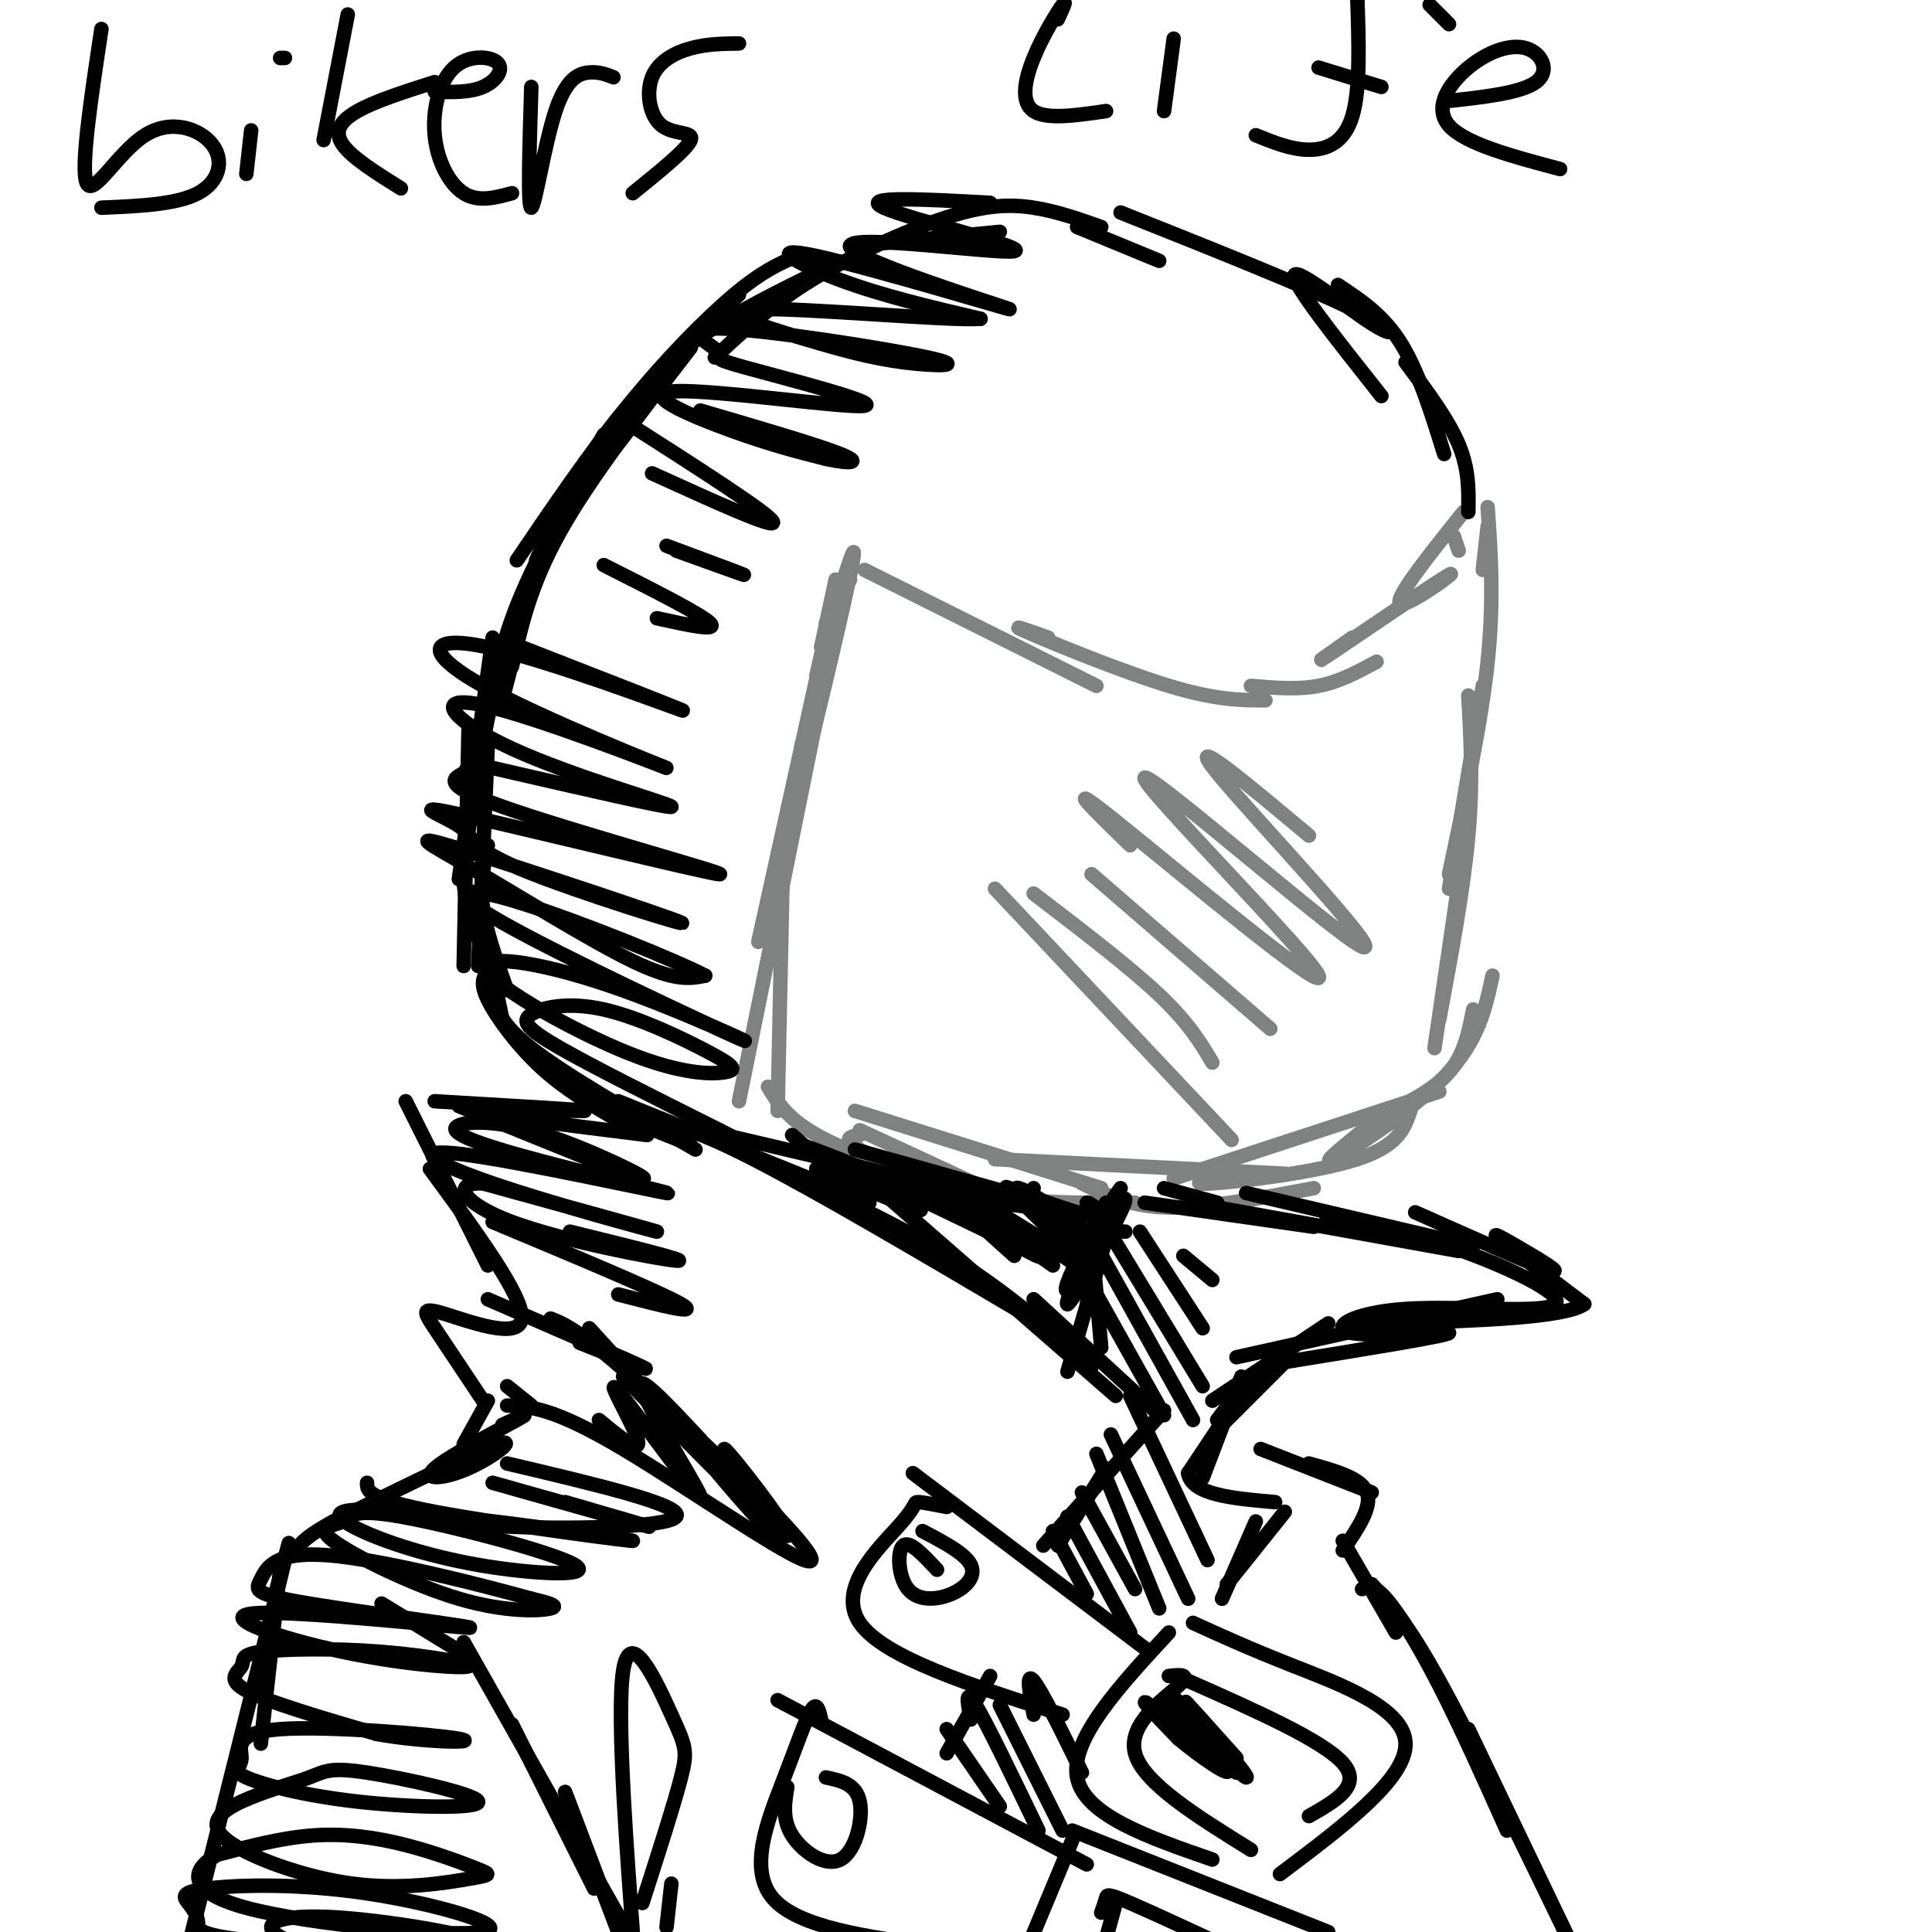 <svg viewBox='0 0 400 400' version='1.1' xmlns='http://www.w3.org/2000/svg' xmlns:xlink='http://www.w3.org/1999/xlink'><g fill='none' stroke='rgb(0,0,0)' stroke-width='3' stroke-linecap='round' stroke-linejoin='round'><path d='M106,138c1.917,-8.500 3.833,-17.000 10,-28c6.167,-11.000 16.583,-24.500 27,-38'/><path d='M124,93c5.000,-7.333 10.000,-14.667 18,-21c8.000,-6.333 19.000,-11.667 30,-17'/><path d='M176,51c0.000,0.000 31.000,-3.000 31,-3'/><path d='M228,47c-4.595,-1.625 -9.190,-3.250 -14,-4c-4.810,-0.750 -9.833,-0.625 -18,2c-8.167,2.625 -19.476,7.750 -28,13c-8.524,5.250 -14.262,10.625 -20,16'/><path d='M165,53c-3.556,1.533 -7.111,3.067 -13,8c-5.889,4.933 -14.111,13.267 -22,23c-7.889,9.733 -15.444,20.867 -23,32'/><path d='M131,88c-8.667,11.000 -17.333,22.000 -23,36c-5.667,14.000 -8.333,31.000 -11,48'/><path d='M102,132c0.000,0.000 -7.000,50.000 -7,50'/><path d='M101,154c0.000,0.000 -2.000,46.000 -2,46'/><path d='M101,175c-0.833,4.000 -1.667,8.000 -1,13c0.667,5.000 2.833,11.000 5,17'/><path d='M101,201c-0.867,1.222 -1.733,2.444 0,6c1.733,3.556 6.067,9.444 11,14c4.933,4.556 10.467,7.778 16,11'/><path d='M102,205c0.500,3.250 1.000,6.500 8,12c7.000,5.500 20.500,13.250 34,21'/><path d='M107,215c4.000,4.167 8.000,8.333 14,12c6.000,3.667 14.000,6.833 22,10'/><path d='M223,47c0.000,0.000 17.000,7.000 17,7'/><path d='M232,44c19.250,7.667 38.500,15.333 48,20c9.500,4.667 9.250,6.333 4,3c-5.250,-3.333 -15.500,-11.667 -16,-10c-0.500,1.667 8.750,13.333 18,25'/></g>
<g fill='none' stroke='rgb(128,130,130)' stroke-width='3' stroke-linecap='round' stroke-linejoin='round'><path d='M179,118c0.000,0.000 48.000,24.000 48,24'/><path d='M217,132c-4.467,-1.578 -8.933,-3.156 -4,-1c4.933,2.156 19.267,8.044 29,11c9.733,2.956 14.867,2.978 20,3'/><path d='M259,142c4.833,0.417 9.667,0.833 14,0c4.333,-0.833 8.167,-2.917 12,-5'/><path d='M280,132c-4.780,3.369 -9.560,6.738 -4,3c5.560,-3.738 21.458,-14.583 24,-16c2.542,-1.417 -8.274,6.595 -10,6c-1.726,-0.595 5.637,-9.798 13,-19'/><path d='M301,111c0.000,0.000 1.000,3.000 1,3'/><path d='M308,109c0.000,0.000 -1.000,9.000 -1,9'/><path d='M308,105c0.667,9.667 1.333,19.333 0,32c-1.333,12.667 -4.667,28.333 -8,44'/><path d='M307,142c0.000,0.000 -7.000,42.000 -7,42'/><path d='M176,120c0.000,0.000 -5.000,9.000 -5,9'/><path d='M173,120c0.000,0.000 -3.000,14.000 -3,14'/><path d='M174,122c1.956,-6.089 3.911,-12.178 2,-3c-1.911,9.178 -7.689,33.622 -10,42c-2.311,8.378 -1.156,0.689 0,-7'/><path d='M169,140c2.500,-11.083 5.000,-22.167 3,-13c-2.000,9.167 -8.500,38.583 -15,68'/><path d='M171,139c0.000,0.000 -18.000,89.000 -18,89'/><path d='M162,183c0.000,0.000 -1.000,47.000 -1,47'/><path d='M159,225c2.167,3.583 4.333,7.167 12,11c7.667,3.833 20.833,7.917 34,12'/><path d='M178,235c-1.933,0.311 -3.867,0.622 0,3c3.867,2.378 13.533,6.822 24,9c10.467,2.178 21.733,2.089 33,2'/><path d='M224,245c5.000,2.417 10.000,4.833 18,5c8.000,0.167 19.000,-1.917 30,-4'/><path d='M254,243c-4.356,1.178 -8.711,2.356 -3,2c5.711,-0.356 21.489,-2.244 30,-5c8.511,-2.756 9.756,-6.378 11,-10'/><path d='M286,231c-6.556,5.222 -13.111,10.444 -10,9c3.111,-1.444 15.889,-9.556 23,-17c7.111,-7.444 8.556,-14.222 10,-21'/><path d='M304,144c0.500,8.917 1.000,17.833 0,29c-1.000,11.167 -3.500,24.583 -6,38'/><path d='M303,176c0.000,0.000 -6.000,41.000 -6,41'/><path d='M305,209c-0.917,4.667 -1.833,9.333 -5,13c-3.167,3.667 -8.583,6.333 -14,9'/><path d='M298,226c0.000,0.000 -55.000,18.000 -55,18'/><path d='M266,243c0.000,0.000 -60.000,-3.000 -60,-3'/><path d='M228,246c0.000,0.000 -51.000,-16.000 -51,-16'/><path d='M199,244c5.250,2.333 10.500,4.667 7,3c-3.500,-1.667 -15.750,-7.333 -28,-13'/></g>
<g fill='none' stroke='rgb(0,0,0)' stroke-width='3' stroke-linecap='round' stroke-linejoin='round'><path d='M277,59c4.667,3.083 9.333,6.167 13,12c3.667,5.833 6.333,14.417 9,23'/><path d='M291,75c4.417,5.917 8.833,11.833 11,17c2.167,5.167 2.083,9.583 2,14'/><path d='M128,228c0.000,0.000 52.000,21.000 52,21'/><path d='M153,236c-5.833,-1.500 -11.667,-3.000 -3,-1c8.667,2.000 31.833,7.500 55,13'/><path d='M182,246c0.000,0.000 32.000,4.000 32,4'/><path d='M214,246c0.000,0.000 0.000,0.000 0,0'/><path d='M209,247c0.000,0.000 -32.000,-9.000 -32,-9'/><path d='M172,242c0.000,0.000 -8.000,-7.000 -8,-7'/><path d='M97,151c0.000,0.000 -1.000,49.000 -1,49'/><path d='M97,170c-0.833,4.000 -1.667,8.000 -1,13c0.667,5.000 2.833,11.000 5,17'/><path d='M153,61c-10.000,9.417 -20.000,18.833 -27,28c-7.000,9.167 -11.000,18.083 -15,27'/><path d='M125,90c-6.583,12.000 -13.167,24.000 -17,33c-3.833,9.000 -4.917,15.000 -6,21'/><path d='M112,114c0.000,0.000 -8.000,31.000 -8,31'/><path d='M132,231c5.333,1.083 10.667,2.167 24,9c13.333,6.833 34.667,19.417 56,32'/><path d='M161,242c13.083,6.083 26.167,12.167 37,19c10.833,6.833 19.417,14.417 28,22'/><path d='M184,248c0.000,0.000 47.000,41.000 47,41'/><path d='M214,269c0.000,0.000 25.000,23.000 25,23'/><path d='M241,292c0.000,0.000 -25.000,28.000 -25,28'/><path d='M229,304c0.000,0.000 -10.000,16.000 -10,16'/><path d='M189,305c0.000,0.000 49.000,37.000 49,37'/><path d='M196,312c-2.571,-0.506 -5.143,-1.012 -6,-1c-0.857,0.012 0.000,0.542 -4,5c-4.000,4.458 -12.857,12.845 -8,20c4.857,7.155 23.429,13.077 42,19'/><path d='M242,338c-10.250,11.083 -20.500,22.167 -19,30c1.500,7.833 14.750,12.417 28,17'/><path d='M247,336c5.733,2.622 11.467,5.244 21,9c9.533,3.756 22.867,8.644 23,16c0.133,7.356 -12.933,17.178 -26,27'/><path d='M242,347c2.378,-0.267 4.756,-0.533 2,2c-2.756,2.533 -10.644,7.867 -9,14c1.644,6.133 12.822,13.067 24,20'/><path d='M246,348c13.917,6.167 27.833,12.333 32,17c4.167,4.667 -1.417,7.833 -7,11'/><path d='M242,355c0.000,0.000 14.000,12.000 14,12'/><path d='M194,325c-2.847,-3.065 -5.694,-6.131 -7,-5c-1.306,1.131 -1.072,6.458 1,9c2.072,2.542 5.981,2.300 9,1c3.019,-1.300 5.148,-3.657 4,-6c-1.148,-2.343 -5.574,-4.671 -10,-7'/><path d='M205,347c0.000,0.000 -9.000,16.000 -9,16'/><path d='M161,352c0.000,0.000 64.000,34.000 64,34'/><path d='M170,356c-0.429,-1.887 -0.857,-3.774 -2,-2c-1.143,1.774 -3.000,7.208 -6,15c-3.000,7.792 -7.143,17.940 -2,24c5.143,6.060 19.571,8.030 34,10'/><path d='M222,381c0.000,0.000 -10.000,24.000 -10,24'/><path d='M222,379c0.000,0.000 53.000,21.000 53,21'/><path d='M231,394c0.000,0.000 -3.000,11.000 -3,11'/><path d='M228,396c0.400,-1.133 0.800,-2.267 1,-3c0.200,-0.733 0.200,-1.067 5,1c4.800,2.067 14.400,6.533 24,11'/><path d='M163,370c-0.548,3.333 -1.095,6.667 1,10c2.095,3.333 6.833,6.667 10,5c3.167,-1.667 4.762,-8.333 4,-12c-0.762,-3.667 -3.881,-4.333 -7,-5'/><path d='M134,235c-17.378,-2.156 -34.756,-4.311 -34,-5c0.756,-0.689 19.644,0.089 21,0c1.356,-0.089 -14.822,-1.044 -31,-2'/><path d='M84,228c0.000,0.000 17.000,34.000 17,34'/><path d='M89,242c9.720,13.214 19.440,26.429 19,31c-0.440,4.571 -11.042,0.500 -16,-1c-4.958,-1.500 -4.274,-0.429 -2,3c2.274,3.429 6.137,9.214 10,15'/><path d='M101,290c0.000,0.000 -5.000,9.000 -5,9'/><path d='M104,295c3.303,-1.490 6.606,-2.979 3,-1c-3.606,1.979 -14.121,7.427 -17,10c-2.879,2.573 1.879,2.270 7,0c5.121,-2.270 10.606,-6.506 6,-5c-4.606,1.506 -19.303,8.753 -34,16'/><path d='M69,315c-7.000,3.833 -7.500,5.417 -8,7'/><path d='M58,325c0.000,0.000 -4.000,36.000 -4,36'/><path d='M57,330c2.250,-8.583 4.500,-17.167 1,-3c-3.500,14.167 -12.750,51.083 -22,88'/><path d='M241,246c0.000,0.000 11.000,3.000 11,3'/><path d='M252,250c0.000,0.000 50.000,9.000 50,9'/><path d='M279,253c-3.106,-0.735 -6.211,-1.469 -3,-1c3.211,0.469 12.739,2.142 24,6c11.261,3.858 24.255,9.901 22,12c-2.255,2.099 -19.759,0.253 -31,1c-11.241,0.747 -16.219,4.086 -11,5c5.219,0.914 20.634,-0.596 20,0c-0.634,0.596 -17.317,3.298 -34,6'/><path d='M233,255c-2.679,-0.161 -5.357,-0.321 -8,3c-2.643,3.321 -5.250,10.125 -4,9c1.250,-1.125 6.357,-10.179 7,-11c0.643,-0.821 -3.179,6.589 -7,14'/><path d='M258,286c0.000,0.000 -6.000,8.000 -6,8'/><path d='M260,284c0.000,0.000 -14.000,21.000 -14,21'/><path d='M246,305c0.667,4.500 9.333,5.250 18,6'/><path d='M266,313c0.000,0.000 -12.000,15.000 -12,15'/><path d='M260,315c0.000,0.000 -7.000,16.000 -7,16'/><path d='M261,300c0.000,0.000 23.000,9.000 23,9'/><path d='M271,303c5.417,1.500 10.833,3.000 12,6c1.167,3.000 -1.917,7.500 -5,12'/><path d='M278,319c0.000,0.000 11.000,19.000 11,19'/><path d='M284,328c3.583,3.833 7.167,7.667 14,20c6.833,12.333 16.917,33.167 27,54'/><path d='M79,332c0.000,0.000 18.000,11.000 18,11'/><path d='M96,340c0.000,0.000 39.000,69.000 39,69'/><path d='M114,273c3.054,1.214 6.107,2.429 19,14c12.893,11.571 35.625,33.500 35,36c-0.625,2.500 -24.607,-14.429 -39,-23c-14.393,-8.571 -19.196,-8.786 -24,-9'/><path d='M21,6c-2.211,14.643 -4.421,29.285 -3,32c1.421,2.715 6.474,-6.499 12,-10c5.526,-3.501 11.526,-1.289 14,2c2.474,3.289 1.421,7.654 -3,10c-4.421,2.346 -12.211,2.673 -20,3'/><path d='M52,27c0.000,0.000 -1.000,9.000 -1,9'/><path d='M58,12c0.000,0.000 1.000,0.000 1,0'/><path d='M72,3c0.000,0.000 -5.000,26.000 -5,26'/><path d='M90,17c-6.156,1.956 -12.311,3.911 -16,6c-3.689,2.089 -4.911,4.311 -3,7c1.911,2.689 6.956,5.844 12,9'/><path d='M106,40c-3.501,0.953 -7.002,1.905 -10,0c-2.998,-1.905 -5.494,-6.668 -6,-12c-0.506,-5.332 0.978,-11.233 4,-14c3.022,-2.767 7.583,-2.399 9,-1c1.417,1.399 -0.309,3.828 -3,5c-2.691,1.172 -6.345,1.086 -10,1'/><path d='M110,18c-0.387,12.583 -0.774,25.167 0,25c0.774,-0.167 2.708,-13.083 5,-20c2.292,-6.917 4.940,-7.833 7,-8c2.060,-0.167 3.530,0.417 5,1'/><path d='M153,9c-3.327,0.040 -6.654,0.080 -10,1c-3.346,0.920 -6.711,2.721 -8,6c-1.289,3.279 -0.501,8.037 2,10c2.501,1.963 6.715,1.132 6,3c-0.715,1.868 -6.357,6.434 -12,11'/><path d='M219,4c1.012,-2.185 2.024,-4.369 1,-3c-1.024,1.369 -4.083,6.292 -6,11c-1.917,4.708 -2.690,9.202 0,11c2.690,1.798 8.845,0.899 15,0'/><path d='M243,8c0.000,0.000 -2.000,15.000 -2,15'/><path d='M260,28c3.667,1.489 7.333,2.978 11,3c3.667,0.022 7.333,-1.422 9,-7c1.667,-5.578 1.333,-15.289 1,-25'/><path d='M296,1c0.000,0.000 4.000,4.000 4,4'/><path d='M273,14c0.000,0.000 13.000,4.000 13,4'/><path d='M323,35c-9.856,-2.616 -19.713,-5.231 -23,-9c-3.287,-3.769 -0.005,-8.691 4,-12c4.005,-3.309 8.732,-5.006 12,-4c3.268,1.006 5.077,4.716 2,7c-3.077,2.284 -11.038,3.142 -19,4'/></g>
<g fill='none' stroke='rgb(128,130,130)' stroke-width='3' stroke-linecap='round' stroke-linejoin='round'><path d='M206,184c0.000,0.000 49.000,52.000 49,52'/><path d='M214,185c9.917,7.583 19.833,15.167 26,21c6.167,5.833 8.583,9.917 11,14'/><path d='M226,181c0.000,0.000 37.000,32.000 37,32'/><path d='M234,175c-7.554,-7.348 -15.109,-14.696 -3,-5c12.109,9.696 43.880,36.435 42,32c-1.880,-4.435 -37.411,-40.044 -36,-41c1.411,-0.956 39.765,32.743 45,35c5.235,2.257 -22.647,-26.926 -30,-36c-7.353,-9.074 5.824,1.963 19,13'/></g>
<g fill='none' stroke='rgb(0,0,0)' stroke-width='3' stroke-linecap='round' stroke-linejoin='round'><path d='M232,246c0.000,0.000 -7.000,10.000 -7,10'/><path d='M229,252c2.738,-3.143 5.476,-6.286 3,-1c-2.476,5.286 -10.167,19.000 -11,19c-0.833,0.000 5.190,-13.714 7,-16c1.810,-2.286 -0.595,6.857 -3,16'/><path d='M227,252c1.470,1.524 2.940,3.048 2,2c-0.940,-1.048 -4.292,-4.667 -4,-5c0.292,-0.333 4.226,2.619 3,3c-1.226,0.381 -7.613,-1.810 -14,-4'/><path d='M214,248c-4.312,-1.591 -8.091,-3.568 -4,-1c4.091,2.568 16.053,9.680 16,9c-0.053,-0.680 -12.119,-9.152 -15,-10c-2.881,-0.848 3.424,5.927 8,10c4.576,4.073 7.424,5.443 4,2c-3.424,-3.443 -13.121,-11.698 -14,-12c-0.879,-0.302 7.061,7.349 15,15'/><path d='M224,261c-3.489,-1.178 -19.711,-11.622 -22,-13c-2.289,-1.378 9.356,6.311 21,14'/><path d='M194,245c0.000,0.000 24.000,17.000 24,17'/><path d='M188,242c12.917,8.417 25.833,16.833 27,18c1.167,1.167 -9.417,-4.917 -20,-11'/><path d='M169,242c12.381,5.107 24.762,10.214 21,8c-3.762,-2.214 -23.667,-11.750 -25,-13c-1.333,-1.250 15.905,5.786 21,8c5.095,2.214 -1.952,-0.393 -9,-3'/><path d='M187,243c0.000,0.000 30.000,17.000 30,17'/><path d='M190,248c0.000,0.000 27.000,13.000 27,13'/><path d='M200,251c0.000,0.000 10.000,9.000 10,9'/><path d='M229,249c0.000,0.000 -3.000,15.000 -3,15'/><path d='M229,256c1.167,-3.833 2.333,-7.667 1,-3c-1.333,4.667 -5.167,17.833 -9,31'/><path d='M226,260c-0.167,-3.083 -0.333,-6.167 0,-3c0.333,3.167 1.167,12.583 2,22'/><path d='M237,249c0.000,0.000 35.000,5.000 35,5'/><path d='M258,247c0.000,0.000 47.000,11.000 47,11'/><path d='M293,251c12.435,5.530 24.869,11.060 28,12c3.131,0.940 -3.042,-2.708 -7,-5c-3.958,-2.292 -5.702,-3.226 -3,-1c2.702,2.226 9.851,7.613 17,13'/><path d='M328,270c-3.833,2.833 -21.917,3.417 -40,4'/><path d='M310,269c0.000,0.000 -54.000,12.000 -54,12'/><path d='M275,274c0.000,0.000 -24.000,16.000 -24,16'/><path d='M267,281c0.000,0.000 -15.000,15.000 -15,15'/><path d='M257,285c0.000,0.000 -8.000,21.000 -8,21'/><path d='M152,307c-4.190,-4.131 -8.380,-8.262 -5,-4c3.380,4.262 14.329,16.915 14,15c-0.329,-1.915 -11.935,-18.400 -11,-18c0.935,0.400 14.410,17.686 13,18c-1.410,0.314 -17.705,-16.343 -34,-33'/><path d='M152,308c0.000,0.000 -30.000,-33.000 -30,-33'/><path d='M145,298c-6.990,-7.470 -13.981,-14.941 -12,-10c1.981,4.941 12.933,22.293 12,22c-0.933,-0.293 -13.751,-18.233 -17,-22c-3.249,-3.767 3.072,6.638 4,10c0.928,3.362 -3.536,-0.319 -8,-4'/><path d='M106,357c0.000,0.000 17.000,34.000 17,34'/><path d='M117,371c0.000,0.000 11.000,29.000 11,29'/><path d='M130,397c0.923,7.593 1.847,15.187 1,3c-0.847,-12.187 -3.464,-44.153 -2,-54c1.464,-9.847 7.010,2.426 10,9c2.990,6.574 3.426,7.450 2,13c-1.426,5.550 -4.713,15.775 -8,26'/><path d='M139,390c0.000,0.000 -1.000,9.000 -1,9'/><path d='M196,358c0.000,0.000 11.000,16.000 11,16'/><path d='M201,356c-0.667,-3.417 -1.333,-6.833 1,-3c2.333,3.833 7.667,14.917 13,26'/><path d='M207,353c0.000,0.000 13.000,26.000 13,26'/><path d='M214,355c-0.833,-4.500 -1.667,-9.000 0,-7c1.667,2.000 5.833,10.500 10,19'/><path d='M218,317c0.000,0.000 7.000,13.000 7,13'/><path d='M221,314c0.000,0.000 13.000,24.000 13,24'/><path d='M224,309c0.000,0.000 11.000,20.000 11,20'/><path d='M227,301c0.000,0.000 13.000,32.000 13,32'/><path d='M230,297c0.000,0.000 16.000,34.000 16,34'/><path d='M234,289c0.000,0.000 16.000,34.000 16,34'/><path d='M227,268c0.000,0.000 14.000,25.000 14,25'/><path d='M227,258c0.000,0.000 20.000,36.000 20,36'/><path d='M229,254c0.000,0.000 20.000,33.000 20,33'/><path d='M236,255c0.000,0.000 13.000,20.000 13,20'/><path d='M245,260c0.000,0.000 6.000,5.000 6,5'/><path d='M244,357c4.258,2.100 8.517,4.201 7,2c-1.517,-2.201 -8.809,-8.703 -8,-7c0.809,1.703 9.718,11.612 9,12c-0.718,0.388 -11.062,-8.746 -14,-11c-2.938,-2.254 1.531,2.373 6,7'/><path d='M244,360c4.241,3.548 11.844,8.918 10,6c-1.844,-2.918 -13.133,-14.122 -12,-13c1.133,1.122 14.690,14.571 16,15c1.310,0.429 -9.626,-12.163 -12,-15c-2.374,-2.837 3.813,4.082 10,11'/><path d='M282,329c1.200,-0.489 2.400,-0.978 5,2c2.600,2.978 6.600,9.422 11,18c4.400,8.578 9.200,19.289 14,30'/><path d='M304,358c0.000,0.000 23.000,48.000 23,48'/><path d='M100,192c0.000,0.000 4.000,19.000 4,19'/><path d='M205,42c-13.743,-0.759 -27.485,-1.517 -22,1c5.485,2.517 30.198,8.310 27,9c-3.198,0.690 -34.307,-3.721 -34,-1c0.307,2.721 32.031,12.575 33,13c0.969,0.425 -28.816,-8.578 -40,-11c-11.184,-2.422 -3.767,1.737 5,5c8.767,3.263 18.883,5.632 29,8'/><path d='M203,66c-6.210,0.498 -36.234,-2.258 -46,-2c-9.766,0.258 0.725,3.531 9,6c8.275,2.469 14.332,4.134 21,5c6.668,0.866 13.947,0.932 5,-1c-8.947,-1.932 -34.119,-5.864 -43,-6c-8.881,-0.136 -1.472,3.523 0,5c1.472,1.477 -2.992,0.771 5,3c7.992,2.229 28.441,7.391 25,8c-3.441,0.609 -30.773,-3.336 -39,-3c-8.227,0.336 2.649,4.953 11,8c8.351,3.047 14.175,4.523 20,6'/><path d='M171,95c5.067,1.111 7.733,0.889 3,-1c-4.733,-1.889 -16.867,-5.444 -29,-9'/><path d='M129,87c15.000,9.583 30.000,19.167 31,21c1.000,1.833 -12.000,-4.083 -25,-10'/><path d='M140,114c7.167,2.583 14.333,5.167 14,5c-0.333,-0.167 -8.167,-3.083 -16,-6'/><path d='M125,117c10.083,5.083 20.167,10.167 22,12c1.833,1.833 -4.583,0.417 -11,-1'/><path d='M108,134c18.058,7.040 36.116,14.079 33,13c-3.116,-1.079 -27.406,-10.278 -40,-13c-12.594,-2.722 -13.492,1.033 -1,8c12.492,6.967 38.375,17.146 38,17c-0.375,-0.146 -27.008,-10.616 -38,-13c-10.992,-2.384 -6.344,3.320 6,9c12.344,5.680 32.384,11.337 33,12c0.616,0.663 -18.192,-3.669 -37,-8'/><path d='M102,159c-6.613,-1.155 -4.645,-0.043 -6,1c-1.355,1.043 -6.035,2.018 8,7c14.035,4.982 46.783,13.972 45,14c-1.783,0.028 -38.097,-8.907 -52,-12c-13.903,-3.093 -5.393,-0.344 -2,2c3.393,2.344 1.671,4.282 13,9c11.329,4.718 35.710,12.214 33,11c-2.710,-1.214 -32.510,-11.140 -45,-15c-12.490,-3.860 -7.670,-1.655 2,4c9.670,5.655 24.192,14.758 33,19c8.808,4.242 11.904,3.621 15,3'/><path d='M146,202c-5.166,-2.746 -25.580,-11.112 -38,-15c-12.420,-3.888 -16.845,-3.297 -4,4c12.845,7.297 42.960,21.302 49,24c6.040,2.698 -11.994,-5.910 -27,-11c-15.006,-5.090 -26.985,-6.662 -25,-3c1.985,3.662 17.935,12.558 29,17c11.065,4.442 17.247,4.429 20,4c2.753,-0.429 2.077,-1.275 -3,-4c-5.077,-2.725 -14.557,-7.328 -22,-9c-7.443,-1.672 -12.850,-0.412 -15,1c-2.150,1.412 -1.043,2.975 6,7c7.043,4.025 20.021,10.513 33,17'/><path d='M149,234c6.500,3.333 6.250,3.167 6,3'/><path d='M95,229c17.773,7.272 35.546,14.544 38,15c2.454,0.456 -10.412,-5.904 -20,-9c-9.588,-3.096 -15.897,-2.927 -18,-2c-2.103,0.927 0.001,2.611 12,6c11.999,3.389 33.892,8.483 31,8c-2.892,-0.483 -30.569,-6.542 -42,-8c-11.431,-1.458 -6.616,1.684 6,6c12.616,4.316 33.033,9.804 34,10c0.967,0.196 -17.517,-4.902 -36,-10'/><path d='M100,245c-6.500,-0.286 -4.750,4.000 6,8c10.750,4.000 30.500,7.714 34,8c3.500,0.286 -9.250,-2.857 -22,-6'/><path d='M102,253c17.333,7.250 34.667,14.500 39,17c4.333,2.500 -4.333,0.250 -13,-2'/><path d='M101,269c14.417,6.250 28.833,12.500 32,14c3.167,1.500 -4.917,-1.750 -13,-5'/><path d='M105,287c0.000,0.000 5.000,4.000 5,4'/><path d='M102,307c14.750,4.167 29.500,8.333 32,9c2.500,0.667 -7.250,-2.167 -17,-5'/><path d='M85,312c3.244,1.667 6.489,3.333 19,4c12.511,0.667 34.289,0.333 36,-2c1.711,-2.333 -16.644,-6.667 -35,-11'/><path d='M76,307c-0.023,1.666 -0.046,3.332 14,6c14.046,2.668 42.162,6.340 41,6c-1.162,-0.340 -31.601,-4.690 -47,-6c-15.399,-1.310 -15.758,0.419 -11,3c4.758,2.581 14.634,6.012 26,8c11.366,1.988 24.224,2.533 20,0c-4.224,-2.533 -25.529,-8.145 -36,-10c-10.471,-1.855 -10.107,0.047 -12,1c-1.893,0.953 -6.044,0.956 -2,4c4.044,3.044 16.281,9.127 26,12c9.719,2.873 16.920,2.535 19,2c2.080,-0.535 -0.960,-1.268 -4,-2'/><path d='M110,331c-9.318,-2.597 -30.612,-8.091 -42,-9c-11.388,-0.909 -12.869,2.767 -14,5c-1.131,2.233 -1.912,3.022 10,5c11.912,1.978 36.517,5.146 33,5c-3.517,-0.146 -35.155,-3.607 -44,-3c-8.845,0.607 5.102,5.281 18,8c12.898,2.719 24.746,3.483 26,3c1.254,-0.483 -8.087,-2.212 -18,-3c-9.913,-0.788 -20.399,-0.634 -25,0c-4.601,0.634 -3.316,1.748 -4,3c-0.684,1.252 -3.338,2.644 1,5c4.338,2.356 15.669,5.678 27,9'/><path d='M78,359c10.156,1.826 22.045,1.890 17,1c-5.045,-0.890 -27.025,-2.734 -37,-2c-9.975,0.734 -7.947,4.044 -8,6c-0.053,1.956 -2.189,2.556 1,4c3.189,1.444 11.704,3.731 23,5c11.296,1.269 25.375,1.520 25,0c-0.375,-1.520 -15.202,-4.811 -23,-6c-7.798,-1.189 -8.566,-0.277 -12,1c-3.434,1.277 -9.533,2.917 -14,5c-4.467,2.083 -7.301,4.609 -3,8c4.301,3.391 15.739,7.648 26,9c10.261,1.352 19.346,-0.201 24,-1c4.654,-0.799 4.876,-0.843 2,-2c-2.876,-1.157 -8.851,-3.427 -15,-5c-6.149,-1.573 -12.471,-2.449 -19,-2c-6.529,0.449 -13.264,2.225 -20,4'/><path d='M45,384c-4.961,2.684 -7.362,7.393 6,11c13.362,3.607 42.489,6.113 49,5c6.511,-1.113 -9.594,-5.845 -24,-8c-14.406,-2.155 -27.112,-1.734 -33,-1c-5.888,0.734 -4.958,1.779 -4,3c0.958,1.221 1.943,2.616 2,4c0.057,1.384 -0.813,2.758 13,4c13.813,1.242 42.311,2.354 46,1c3.689,-1.354 -17.430,-5.172 -30,-6c-12.570,-0.828 -16.591,1.335 -12,4c4.591,2.665 17.796,5.833 31,9'/></g>
</svg>